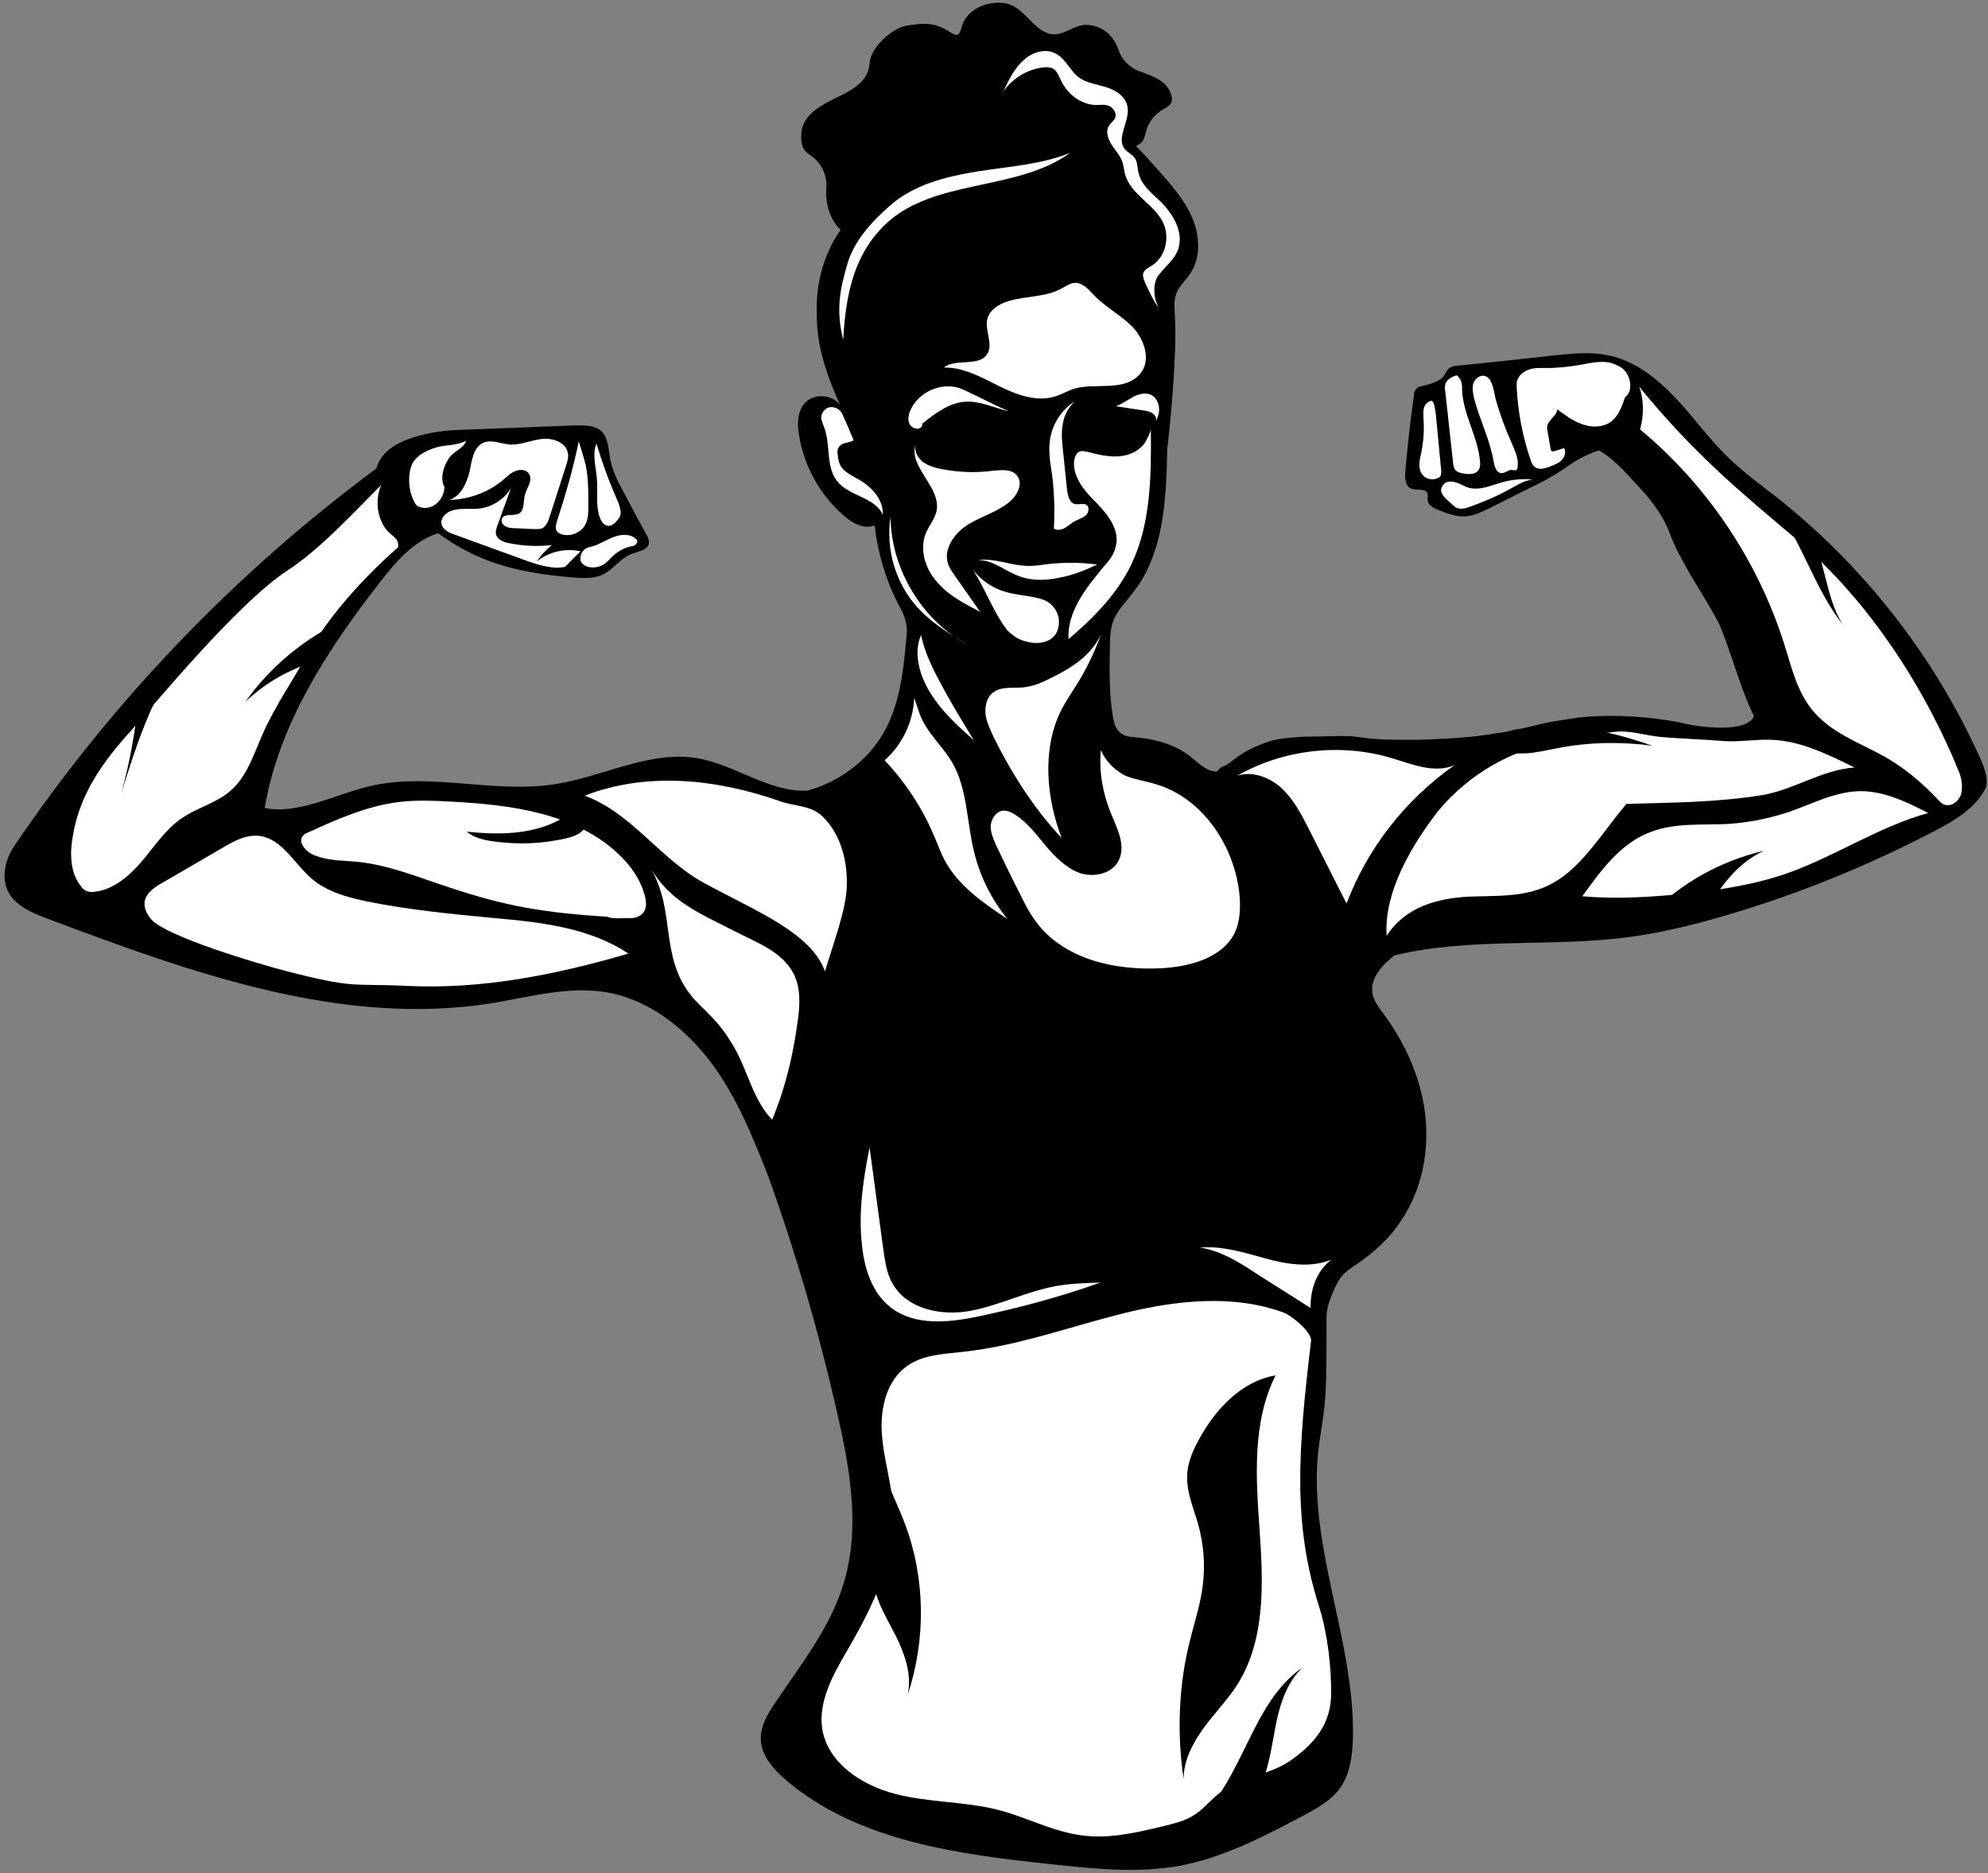 <?xml version="1.0" encoding="UTF-8"?><svg xmlns="http://www.w3.org/2000/svg" xmlns:xlink="http://www.w3.org/1999/xlink" height="411.7" preserveAspectRatio="xMidYMid meet" version="1.0" viewBox="-1.0 -0.6 436.8 411.7" width="436.8" zoomAndPan="magnify"><rect x="-1.0" y="-0.6" width="436.8" height="411.7" fill="#808080" stroke="none"/><g><g><g id="change1_1"><path d="M183.564,88.38c-1.8-2.4-6-2.6-7.9-0.2c-1.5,1.9-1.5,4.5-1.1,6.9c1.1,6.8,4.6,13.1,9.8,17.6c1.9,1.7,4.4,3.1,6.8,2.2 c0.7,6.1,2.5,12.1,5.3,17.5c0.6,1.1,1.2,2.2,1.5,3.4c0.4,1.5,0.3,3.1,0.1,4.6c-0.6,7-1.5,14.2-5,20.2c-3.6,6.2-9.9,10.8-16.8,12.6 c-8.3,0.3-15.6-5.6-23.8-7.1c-10.7-1.9-21,4.1-31.8,5.7c-13.2,2-27-2.6-40,0.3c-8,1.8-15.9,6.4-23.5,4.9 c3.1-18.5,13.8-34.8,25.3-49.6c3.5-4.5,7.4-9.1,12.8-10.8c3.5,2.6,7.5,4.8,11.7,6.3c5.6,2,11.6,2.9,17.6,3.4 c2.4,0.2,4.9,0.4,7.1-0.7c2.2-1.2,3.7-3.5,6-4.4c1.5-0.6,3.6-0.8,3.9-2.3c0.1-0.7-0.2-1.5-0.6-2.1c-1.6-2.9-3.1-5.7-4.6-8.6 c-1.4-2.5-2.8-5.1-3.3-8c-0.4-2.1-0.4-4.5-1.9-6c-1.4-1.3-3.5-1.3-5.4-1.3l-25.7,1c-3.2,0.1-6.4,0.5-9.4,1.4c-3.9,1.1-7.8,3-9,7.1 c-30.9,22.9-57.9,51-79.5,82.9c-1,1.5-1.7,3.1-2,4.8c-1.2,6.9,4.4,9.4,9.2,11.2c31.4,11.8,64.6,23.9,97.7,18.6 c8.4-1.4,16.8-3.8,25.2-2.4c9.3,1.6,17.3,7.9,23,15.5s9.2,16.5,12.6,25.1c6.1,17,11.1,34.3,15.1,51.9c2.8,12.3,5.1,25.3,1.4,37.4 c-2.9,9.7-9.4,17.8-15,26.2c-1.7,2.5-3.3,5.1-3.2,8.1c0.1,3.6,2.8,6.6,5.6,9c15.9,13.5,38.1,16.3,58.9,18.5 c9.1,1,18.4,1.9,27.4,0.3c9.7-1.8,18.5-6.4,27.2-11c3-1.6,6.1-3.3,8.1-6c2.2-3.1,2.8-7.1,2.9-11c0.5-22.1-10.7-43.8-7.3-65.6 c1.5-9.4,1.5-10.5,1.5-27.3c0,0-0.1,0,0,0c0-2.1,1.5-5.9,2.9-8.1c1-1.5,2.6-2.5,4.1-3.5c3.6-2.5,6.9-5.5,9.3-9.2 c4.6-6.7,6.3-15.2,5.4-23.3s-4.4-15.8-9.2-22.3c-1-1.4-2.1-2.7-2.4-4.4c-0.6-3.3,2.1-6.3,4.8-8.4c16.9-4.1,34.7-1.7,52-4.1 c7.3-1,14.4-2.8,21.5-4.9c15.5-4.6,30.5-10.7,44.9-18.2c4.7-2.4,9.7-5.4,11.7-10c0.3-2.2-0.6-4.4-1.5-6.4 c-10-22.2-25.5-42-44.6-57.1c-3.6-2.8-7.2-5.4-10.5-8.6c-4.3-4.1-7.7-9-11.8-13.3c-4.1-4.3-9-8.2-14.8-9.3 c-3.8-0.8-7.7-0.4-11.5,0c-7.2,0.8-14.5,1.6-21.7,2.3c-1.1,0.1-2,0.5-2.5,1.7c-0.8,1.7-3,2.2-4.8,2.7c-0.6,0.1-1.2,0.2-1.6,0.7 c-0.4,0.4-0.5,0.9-0.5,1.5c-0.8,5.5-1.4,11.1-1.9,16.7c-0.1,1.4,0,3.2,1.3,3.7c1.2,0.5,3.2-0.2,3.6,1.1c0.1,0.4,0,0.9,0,1.3 c0,1.2,1.3,1.9,2.4,2.3c1.9,0.8,3.9,1.5,5.9,1.4c1.9-0.1,3.6-1,5.3-1.8l11.2-5.6c2.4-1.2,4.7-2.7,7-4.3c1.9-1.3,6.3-3.3,6.1-2.6 c0.9,0.3,3.7,2.7,4.7,3.7c4.8,5.2,8.7,8.8,10.9,15.1c2.7,6.6,7.3,12.9,10.5,19c2.9,6.8,4.5,13.8,7.7,20.4 c-1.5,3.9-12.7,2.4-16.2,1.4c-6.9-1.3-14.1-1.8-21.2-1.2c-2.1,0.2-4.1,0.6-6.2,0.9c-2.6,0.4-5.2,1.2-7.8,1.7 c-1,0.1-1.9,0.4-2.8,0.6c-0.9,0.2-1.8,0.3-2.6,0.4c-1.6,0.3-3.3,0.5-5,0.7c-4,0.4-8.1,0.6-12.1,0.7c-4.3,0-8.1,0.1-12.3-0.5 c-0.9-0.1-1.9-0.3-2.8-0.3c-2.7-0.1-5.3,0.1-8.1,0.1c-1,0-2,0-2.9,0.1c-2.4,0.2-4.9,0.3-7.2,1.2c-2.6,0.9-5.2,2.2-7.4,4 c-0.6,0.5-1.3,1-2.1,1.3c-0.5,0.2-0.6,0.3-1.3,1.1c-2.3,0-4-1.9-5.8-3.3c-3.3-2.6-7.5-3.8-11.6-4.2c-1.5-0.1-3.1-0.2-4.1-1.3 c-0.8-0.8-1.1-2-1.3-3.1c-0.9-5.1-0.8-10.4-0.7-15.6c0-1.9,0.1-3.8,0.7-5.5c0.9-2.5,2.9-4.4,4.5-6.5c6.6-8.5,7.2-20.1,7.4-31.4 c0.2-1.4,2.2-19.3,1.7-29c-0.1-1.8-0.3-3.6,0.3-5.2c0.6-1.6,2-2.8,3-4.3c2.4-3.5,2.2-8.3,0.5-12.3s-4.6-7.2-7.4-10.4 c-2.9-3.3-5.9-6.6-9.4-9.3c-3.6-2.8-7.8-4.9-12.2-6.2c-2.2-0.6-4.5-1.1-6.7-0.4c-1.4,0.4-2.6,1.2-3.8,2 c-8.9,5.8-17.8,11.6-26.7,17.3c-2.8,1.8-5.5,3.6-7.9,5.9c-5.8,5.6-8.7,13.9-8.4,22C178.364,75.08,180.464,81.48,183.564,88.38z" fill="inherit"/></g><g id="change1_2"><path d="M244.764,32.88c5.4-1.7,5.4-2.1,6-4.4c0.5-2.2,1.9-4,3.9-5.1c1.3-0.7,2.2-1.4,1.7-3c-0.9-3.4-4.2-4.2-7.2-5.4 c-2.1-0.8-3.7-2.5-4.4-4.6c-1-2.9-3.2-5.2-6.7-5.5c-2.9-0.3-5.4,2.6-8.2,2c-3.9-0.8-5.8-5.9-9.7-6.7s-8.6,1.1-9.8,4.9 c-1.3,5.2-2.4-1.5-10.2-0.3c-1.3,0.2-3.4,0-6.5,2.7c-1.8,1.6-3.4,3.5-3.6,5.9c-0.6,7.3-11.4,7-14.4,13.1c-0.4,0.8-0.6,1.6-0.6,2.4 c-0.2,2.7,0.7,3.8,1.9,4.6c2.4,1.5,3.8,4.3,3.6,7.1c-0.4,5.4,2.1,10.8,8.3,11.8" fill="inherit"/></g><g id="change2_2"><path d="M291.464,276.28c-4.6,1.8-9.7,1-14.4-0.3s-9.5-2.8-14.4-2.4c4.5,0.7,8.4,3.1,12.2,5.6 c4,2.6,8.1,5.1,12.1,7.7C286.864,282.78,288.264,278.78,291.464,276.28z" fill="#FFF"/></g><g id="change2_3"><path d="M180.264,212.88c1.5-5.2,4.8-13.7,4.8-19.1c0.1-5.4-1.4-11.1-5.3-14.9c-2.6-2.6-6.3-2.2-9.7-3.5 c-13.8-4.8-29-6.4-42.6-1.1c10.2,3.7,16.6,13.9,26.1,19.1C164.864,199.58,177.164,204.28,180.264,212.88z" fill="#FFF"/></g><g id="change2_4"><path d="M132.464,200.88c1.2,0.6,3.4,0.2,4.8,0.3s2.8-0.5,3.4-1.7c0.4-0.9,0.3-1.9,0.1-2.9 c-0.9-3.7-3.1-6.9-5.9-9.5c-9.5-9-23.6-10.8-36.6-11.5c-3.9-0.2-7.9-0.4-11.8,0.1c-6.9,0.9-13.3,3.7-19.6,6.6 c-0.5,0.2-1,0.4-1.3,0.8c-1.1,1.3,0.4,3.2,1.9,4c3,1.5,6.5,1.4,9.9,1.7c7.1,0.7,13.7,3.5,20.5,5.7 C109.864,198.48,118.164,199.98,132.464,200.88z" fill="#FFF"/></g><g id="change2_5"><path d="M86.464,119.68c-7.6,6.7-15.2,15-20.1,23.8c-3,5.4-7,11.3-9.5,16.9s-3.9,11-9.1,14.2 c-2.9,1.8-6.2,2.8-8.9,4.7c-3.5,2.4-5.9,6.1-8.6,9.3s-6.2,6.3-10.4,6.8c-0.6,0.1-1.2,0.1-1.7-0.1c-0.7-0.2-1.2-0.8-1.6-1.4 c-2.3-3.1-2.2-7.4-1.5-11.1c1.6-9.2,6.8-16.3,13-23.1c4-4.4,23-27.7,34.1-34.9c7.2-4.7,14.5-12.7,20.6-18.8c-1.3,3-1,6.7,0.8,9.4 C84.864,117.28,86.764,117.48,86.464,119.68z" fill="#FFF"/></g><g id="change2_6"><path d="M137.064,208.98c-8.5-5.7-19.2-6.9-29.4-7.8c-9.4-0.9-18.9-1.8-28.2-3.7c-4.2-0.9-8.6-2.1-11.9-4.9 c-4-3.4-6.7-9.1-11.9-9.5c-2.8-0.2-5.3,1.2-7.7,2.6c-4.5,2.6-8.9,5.2-13.4,7.8c-1.6,0.9-3.2,2-3.7,3.7c-0.4,1.5,0.3,3,1.3,4.2 c3.3,3.9,24.2,10,29.2,11.3c15.8,4.1,14.5,2.8,27.1,3.4C105.064,216.88,121.264,213.58,137.064,208.98z" fill="#FFF"/></g><g id="change2_7"><path d="M168.664,245.48c-3.8-3.9-5.1-9.5-7.5-14.3c-1.6-3.2-3.7-6.2-6.2-8.7c-1.4-1.5-3-2.8-4.2-4.4 c-6.8-8.6-3.3-18.3-8.7-27.7c4.3,7.2,10.6,9.7,18,13.5c5,2.6,10.9,4.6,13.4,9.7c1.5,3.1,1.3,6.8,0.8,10.3 C173.264,231.38,171.464,238.78,168.664,245.48z" fill="#FFF"/></g><g id="change2_8"><path d="M201.364,138.98c0.8,3.6,2.3,6.9,4.1,10.2c2.3,4.4,4.9,8.6,7.5,12.9c-3.5-3.1-7-6.3-9.5-10.3 S199.664,142.88,201.364,138.98z" fill="#FFF"/></g><g id="change2_9"><path d="M199.864,152.78c-0.2,5.2-2.6,10.3-6.5,13.7c4.6,4.9,8.3,10.5,10.9,16.7c0.8,1.8,1.4,3.6,2.3,5.3 c3,5.6,8.5,9.4,13.8,12.9c-3.6-4.4-6.1-9.5-7.4-15c-1.6-6.6-1.4-13.7-4.8-19.5c-1.9-3.2-4.8-5.8-6.5-9.2 C200.864,156.08,200.464,154.38,199.864,152.78z" fill="#FFF"/></g><g id="change2_10"><path d="M240.864,164.28c-0.4,4.7,0.4,9.4,2.2,13.8c1.4,3.4,3.4,7.2,1.7,10.5c-1.5,2.9-5.4,3.7-8.5,2.7 c-3-1.1-5.4-3.5-7.5-6s-4-5.1-6.8-6.9c-0.8-0.5-1.7-0.9-2.7-0.8c-1.5,0.2-2.5,1.9-2.6,3.4c0,1.6,0.7,3,1.3,4.4 c1.5,3.1,3,6.3,4.6,9.4c1.3,2.6,2.5,5.2,4.3,7.5c6.2,8.1,17.5,10.5,27.6,9.9c6.2-0.4,13.2-2.3,15.9-7.9c1.1-2.5,1.2-5.3,1-8 c-1-10.8-8-21.4-18.3-24.5c-2.2-0.7-4.6-1-6.8-1.9C244.164,168.78,242.164,167.08,240.864,164.28z" fill="#FFF"/></g><g id="change2_11"><path d="M318.564,167.58c-10.7,7.5-19.1,18.2-23.7,30.4c-2.8-5.5-5.5-10.9-8.3-16.4c-1.6-3.2-3.3-6.4-5.9-8.9 c-2.6-2.4-6.4-3.9-9.8-2.8c10.1-5.8,22.7-7.2,33.8-3.9C309.164,167.28,313.964,169.48,318.564,167.58z" fill="#FFF"/></g><g id="change2_12"><path d="M97.764,109.28c4.3-0.1,8.6-1.7,11.9-4.5c0.8-0.7,1.6-1.5,2.7-1.9s2.4-0.2,2.9,0.7c0.9,1.5-0.7,3.2-1,4.9 c-0.3,1.3,0,2.9-1.1,3.7c-1.2,0.8-3.5-0.1-3.9,1.3c-0.2,0.6,0.2,1.3,0.8,1.6c0.6,0.3,1.2,0.4,1.9,0.4c1.5,0.1,3,0.1,4.5,0.2 c0.5,0,1,0,1.5-0.1c1-0.4,1.5-1.6,1.8-2.6c1.2-3.7,2.4-7.5,3.6-11.2c0.3-0.9,0.6-1.9,0.4-2.8c-0.4-2.4-3.4-3.4-5.8-3.1 s-4.7,1.4-7.1,1.2c-1.9-0.2-3.9-1.1-5.6-0.4c-2.3,1-2.6,4-3.1,6.4C101.464,105.78,100.264,108.38,97.764,109.28z" fill="#FFF"/></g><g id="change2_13"><path d="M126.564,122.58c-0.2-1,0.3-2.1,1.1-2.6c0.5-0.3,1-0.4,1.5-0.5c1.7-0.5,3.1-1.5,4.8-2.1 c1.6-0.6,3.7-0.7,4.9,0.6c0.3,0.3,0.1,0.8-0.2,1.1s-0.7,0.4-1.1,0.4c-1.6,0.4-3,1.2-4.1,2.3c-0.6,0.6-1.1,1.2-1.7,1.6 C129.964,124.58,127.064,124.28,126.564,122.58z" fill="#FFF"/></g><g id="change2_14"><path d="M126.164,96.38c-1.2,5.9-2.9,11.8-4.8,17.6c-0.2,0.8-0.5,1.7,0.1,2.3c0.2,0.2,0.5,0.4,0.8,0.5 c2,0.7,4.5-0.3,5.4-2.2c0.6-1.2,0.6-2.6,0.6-3.9c0-0.7,0-1.3,0-2c0-2.4-0.1-4.8-0.6-7.2 C127.264,99.88,126.764,98.48,126.164,96.38z" fill="#FFF"/></g><g id="change2_15"><path d="M135.064,113.18c-0.7,1-1.7,2.1-2.8,1.7c-0.7-0.2-1.2-1-1.5-1.8c-0.9-2.6-0.4-5.5-0.6-8.3 c-0.2-2.7-1.1-5.6-0.1-7.9c1.1,3.7,2.4,7.4,3.9,10.9C134.664,109.48,135.964,111.88,135.064,113.18z" fill="#FFF"/></g><g id="change2_16"><path d="M123.164,123.98c1.1-1.1,2.2-2.3,3.4-3.4c-3.3-0.8-7,0.1-9.6,2.2c0.9-1.4,2.1-2.6,3.3-3.6 c-3.1,0.4-6.4,0.2-9.4-0.4c-1.2-0.2-2.6-0.8-2.9-2c-0.1-0.6,0.1-1.2,0.3-1.8c1-2.8,2-5.5,3-8.3c-1.5,2.5-4.2,4.2-7.1,4.5 c-2.3,0.2-4.7-0.3-6.7,0.8c-0.8,0.5-1.5,1.3-1.5,2.3c0.1,1.4,1.6,2.2,2.9,2.6c5,1.8,10.1,3.7,15.1,5.5 C116.964,123.48,120.264,124.58,123.164,123.98z" fill="#FFF"/></g><g id="change2_17"><path d="M96.664,106.48c-1-1.9-0.3-4.3,0.8-6.1c1.1-1.9,3.1-2.1,4-4.1c-2.7,1.2-4.3,0.8-6.4,1.4s-4.3,1.6-5.4,3.5 c-0.3,0.6-0.5,1.2-0.6,1.8c-0.4,2.3-0.1,4.7,1,6.8c0.1,0.2,0.3,0.5,0.5,0.7c0.3,0.3,0.8,0.4,1.2,0.5 C94.164,111.38,96.464,109.38,96.664,106.48z" fill="#FFF"/></g><g id="change2_18"><path d="M359.364,93.78c14.8,12.3,26,29,31.8,47.6c1.5,4.8,2.7,9.9,5.9,13.9c4,5.1,10.4,7.3,16,10.4 c4.2,2.4,8,5.5,11.4,9.1c0.6,0.6,1.1,1.3,1.9,1.5c1.5,0.4,3-0.8,3.5-2.3c0.4-1.5,0.2-3.2-0.3-4.6c-7.4-18.4-19.8-37.9-35.9-51.5 c-11.7-9.9-22.3-18.5-34.5-33.5C360.164,87.08,360.264,90.48,359.364,93.78z" fill="#FFF"/></g><g><g id="change2_1"><path d="M388.064,161.98c-3.4-0.1-6.8,0.5-10.2,0.3c-4.6-0.4-9.2-0.5-13.8-0.9c-3.6-0.3-7-1.6-10.6-1.1 c-7.1,0.8-15.3,2.2-21.9,5c-12,5.1-17.8,14-18.1,14.4c-9.8,13.4-10,21.8-9.8,25.4c4.2-6.5,11.3-8.2,17.7-8.6 c6.4-0.3,13.1,0.3,19-3.1c6.4-3.6,10.8-11.2,16-17.3c9.9-0.3,19.6-0.3,29.6-1.9c7-1.1,13.3-5.6,20.5-6.1 C400.564,165.18,394.564,162.18,388.064,161.98z" fill="#FFF"/></g></g><g id="change2_19"><path d="M346.664,196.38c4.1-5.7,8.5-11.8,15.2-14.2c5.3-2,11.2-1.4,16.9-1.7c4.5-0.3,8.9-1.2,13.2-2.6 c5.2-1.8,10.4-4.6,15.9-4.6c5.2,0,10.1,2.4,14.8,4.8c-11.2,3.1-21,9.9-32,13.6c-6.7,2.2-13.8,3.3-20.9,4.1 C362.264,196.48,354.764,197.08,346.664,196.38z" fill="#FFF"/></g><g id="change1_3"><path d="M361.664,200.28c6.8-6.9,15.5-11.7,24.9-13.9c-3,1.4-5.6,3.5-7.7,6c-1.7,2-3.1,4.4-5.3,5.8c-1.3,0.8-2.8,1.2-4.3,1.5 C366.664,200.28,363.964,200.58,361.664,200.28z" fill="inherit"/></g><g id="change2_20"><path d="M190.064,251.58c1,7.4,2,14.9,3,22.3c0.4,2.6,0.7,5.4,2.1,7.7c3.2,5.6,10.8,7.1,17.1,5.9 s12.2-4.2,18.6-5.4c3.2-0.6,6.5-0.7,9.9-0.8c-8.7,3.1-17.6,5.5-26.6,7.4c-6.6,1.4-14.1,2.2-19.4-1.9c-4.2-3.2-5.9-8.7-6.4-14 C187.564,265.48,188.764,258.08,190.064,251.58z" fill="#FFF"/></g><g id="change2_21"><path d="M356.064,86.68c-0.7,2-1.4,4.1-3.1,5.4c-1.8,1.3-4.2,1.3-6.2,0.6c-2.1-0.7-3.8-2-5.6-3.3 c-0.1,1.4-1.9,2.2-2.2,3.6c-0.1,0.4,0,0.9,0.1,1.4c0.2,1.2,0.4,2.3,0.6,3.5c0,0.2,0.1,0.4,0.2,0.6c0.2,0.2,0.6,0.1,0.9,0 c0.6-0.2,1.3-0.4,1.9-0.6c0.5,0.9,0.1,2-0.6,2.7s-1.7,1-2.6,1.4c-1.1,0.4-2.4,0.8-3.3,0c-0.5-0.4-0.7-1-0.9-1.6 c-1.7-5-2.7-10.2-3-15.5c0-0.6-0.1-1.3,0.1-1.9c0.4-1.2,1.5-2,2.7-2.4s2.5-0.3,3.8-0.3c2.5,0,5-0.3,7.4-0.7c2.7-0.5,5.6-1.2,8,0.1 C357.264,80.68,358.164,85.28,356.064,86.68z" fill="#FFF"/></g><g id="change2_22"><path d="M325.364,82.08c-1-0.4-2.2,0.4-2.6,1.5s-0.1,2.2,0.1,3.3c1.2,4.7,3.5,9.1,4.3,13.9 c0.2,1.1,0.6,2.6,1.8,2.6c0.8,0,1.4-0.7,2.1-0.7c0.4,0,0.8,0.2,1.1,0c0.2-0.1,0.3-0.5,0.3-0.8c0.2-1.9-0.7-3.6-1.4-5.3 c-1.4-3.1-2.6-6.4-3.5-9.7C327.164,85.08,326.864,82.58,325.364,82.08z" fill="#FFF"/></g><g id="change2_23"><path d="M319.064,81.88c-1,0.3-2,0.8-2.4,1.7c-0.3,0.6-0.2,1.3-0.1,1.9c0.6,5.2,1.1,10.4,1.7,15.6 c0.1,0.6,0.1,1.1,0.5,1.6s1.2,0.7,1.9,0.8c1.2,0.2,2.6,0.2,3.2-0.8c0.4-0.6,0.4-1.4,0.3-2.1c-0.5-5.2-3.6-10-3.9-15.2 c0-0.7,0-1.4-0.2-2.1C319.864,82.68,319.364,82.08,319.064,81.88z" fill="#FFF"/></g><g id="change2_24"><path d="M313.664,87.48c-0.8,0-1.5,0.7-1.8,1.5c-0.2,0.8-0.1,1.7-0.1,2.5c0.2,2.5,0,5-0.5,7.5 c-0.4,1.6-0.8,3.6,0.4,4.9c0.6,0.7,1.7,1,2.6,0.8c0.5-0.1,1.1-0.3,1.3-0.8c0.1-0.3,0.1-0.6,0.1-1c-0.4-4.2-0.8-8.4-1.2-12.6 C314.264,89.18,314.164,87.98,313.664,87.48z" fill="#FFF"/></g><g id="change2_25"><path d="M315.664,107.48c-0.2-0.8,0.4-1.8,1.2-2.1s1.7-0.1,2.5,0.2s1.5,0.8,2.3,1c2.4,0.7,5-0.5,7.4-1.2 c2.2-0.6,4.5-0.8,6.7-0.6c-1.8,0.2-3.4,1.2-5,2.1c-2.9,1.6-6,2.9-9.1,4c-0.6,0.2-1.3,0.4-2,0.3c-0.8-0.1-1.4-0.7-2-1.3 C316.864,109.18,315.964,108.48,315.664,107.48z" fill="#FFF"/></g><g id="change2_26"><path d="M250.964,95.98c-1.1,2.3-3.6,3.5-6,3.7s-4.8-0.4-7.1-1c-0.5-0.1-1-0.2-1.5-0.1c-1,0.3-1.4,1.6-1.4,2.8 c0.1,3.6,2.8,6.4,5.2,8.8c2.4,2.5,4.9,5.8,4,9.3c-0.4,1.8-1.5,3.2-2.7,4.5c-3.8,4.6-8,9.8-7.7,15.9c5.4-4.6,10.6-9.8,13.8-16.4 c4.3-9,4.4-19.5,4.3-29.6C251.564,94.88,251.064,95.78,250.964,95.98z" fill="#FFF"/></g><g id="change2_27"><path d="M249.564,81.48c2.4-2.9,0.9-7.4-1.6-10.1c-2.6-2.7-6-4.4-8.6-7.1c-1.2-1.3-2.6-2.9-4.4-2.7 c-0.9,0.1-1.7,0.7-2.5,1.1c-3.6,2.1-8,1.7-11.9,2.9c-2,0.6-4,1.8-4.6,3.8c-0.7,2.6,1.4,5.7-0.1,7.9c-1.9,2.8-6.8,0.8-9.5,2.9 c4.3-0.1,8.2,2.1,12,4s8.2,3.6,12.3,2.4c1.4-0.4,2.7-1.2,4.2-1.7C239.464,83.38,246.164,85.68,249.564,81.48z" fill="#FFF"/></g><g id="change2_28"><path d="M200.064,97.38c-0.1,1.4,0.7,2.8,1.8,3.6c1.1,0.8,2.5,1.2,3.9,1.5c3.7,0.7,7.5,0.9,11.2,0.4 c2-0.2,4.5-0.5,5.6,1.2c1.2,1.7,0,4-1.5,5.4c-2.6,2.3-6.2,3.3-9.2,5.1s-5.6,5.3-4.6,8.6c0.3,1,0.9,1.8,1.5,2.7 c1.9,2.7,3.7,5.3,5.6,8c-3.4-1.8-7-3.6-9.5-6.6c-2.6-2.9-3.9-7.2-2.4-10.8c0.7-1.6,1.9-3,2.3-4.7 C205.864,106.58,198.864,102.28,200.064,97.38z" fill="#FFF"/></g><g id="change2_29"><path d="M252.964,92.08c0.4-0.9,0.8-2,0.7-3s-0.5-2.1-1.4-2.7c-1.2-0.8-2.9-0.5-4.2,0.2s-2.5,1.6-3.9,2.1 c2,0.3,3.9,0.6,5.9,0.9c0.7,0.1,1.5,0.2,2.1,0.6C252.764,90.58,253.264,91.28,252.964,92.08z" fill="#FFF"/></g><g id="change2_30"><path d="M235.064,87.68c-2.8,1.8-4.7,4.7-5.3,8c-0.5,2.7,0,5.4,0.4,8.1c0.5,3.9,0.6,7.9,0.4,11.8 c0.8,0.5,1.8,0.2,2.5-0.2s1.4-1.1,2.2-1.5s1.7-0.7,2.3-1.2s0.9-1.8,0.2-2.3s-1.7,0-2.6-0.2c-1.2-0.3-1.5-1.8-1.7-3 c-0.3-2.9-0.6-5.8-0.9-8.7c-0.2-1.8-0.4-3.7-0.1-5.5C232.664,91.08,233.464,89.28,235.064,87.68z" fill="#FFF"/></g><g id="change2_31"><path d="M184.264,74.08c-1.7-6.8-0.6-11.4,0.9-16.6s5.4-9.4,9.4-12.9c5.2-4.6,12.3-6.4,19.2-7.5s14-1.5,20.4-4.1 c-11.9,8.6-30,5.6-40.6,15.7C187.064,54.88,184.864,63.08,184.264,74.08z" fill="#FFF"/></g><g id="change2_32"><path d="M253.564,66.88c-0.4,0-2.3-3.7-3.1-5.7c-0.2-0.5-0.4-1.1-0.3-1.6c0.2-0.9,1.1-1.3,1.9-1.8 c2.7-1.6,3.9-5.5,2.8-8.7c-1.7-4.7-7.4-6.6-8.7-11.5c-0.2-0.9-0.3-1.8-0.6-2.7c-0.5-1.4-1.6-2.5-2.4-3.8c-0.8-1.3-1.3-3.1-0.4-4.2 c0.4-0.6,1.1-1,1.3-1.7c0.3-1-0.5-2.1-1.4-2.5s-1.9-0.2-2.9-0.2c-3.1-0.1-6.1-2.2-7.6-5.3c-0.5-1-0.9-2.2-1.8-2.7 c-0.5-0.3-1.2-0.3-1.8-0.3c-3.5,0.3-6.9,2.2-9.1,5.3c1.2-2.6,2.5-5.2,4.6-7c2-1.8,5.1-2.6,7.4-1c1.8,1.2,2.7,3.4,4.4,4.8 c1.8,1.4,4.1,1.6,6.2,2.3c2.1,0.6,4.4,2.1,4.7,4.5c0.4,3.1-2.5,6.6-0.7,9c0.6,0.8,1.7,1.2,2.3,2.1s0.5,2.1,0.8,3.2 c0.6,2.7,2.8,4.4,4.7,6.2c2.8,2.7,5.3,6.8,4,10.6c-0.8,2.3-2.8,3.7-4.2,5.6C251.964,61.68,252.664,65.68,253.564,66.88z" fill="#FFF"/></g><g id="change2_33"><path d="M186.564,96.18c-0.7-1.7-1.4-3.4-2.2-5.1c-0.2-0.6-0.5-1.2-1-1.6c-0.7-0.6-1.8-0.8-2.6-0.4 s-1.4,1.4-1.3,2.3c0.1,0.7,0.4,1.3,0.6,1.9c1.5,3.8,0.3,8.7,2.9,11.9c2.6,3.3,8.4,3.5,10,7.4c0.2-3.3-2.4-6.2-5.3-7.8 c-1.3-0.8-2.8-1.4-3.7-2.6c-0.6-0.8-0.8-1.8-0.9-2.8c-0.1-0.6-0.1-1.3,0.3-1.8C184.064,96.58,185.564,96.78,186.564,96.18z" fill="#FFF"/></g><g id="change2_34"><path d="M240.064,123.48c-3.6-0.5-7.3-0.5-10.9-0.1c-1.4,0.2-2.7,0.4-4.1,0.4c-3.8,0-7.5-1.8-11.3-1.3 c3.4-0.1,6.1,2.5,9.3,3.6c2.7,1,5.8,0.9,8.6,0.3C234.564,125.88,237.264,124.78,240.064,123.48z" fill="#FFF"/></g><g id="change2_35"><path d="M201.664,92.48c2.8-2.2,5.9-4.6,9.5-4.8c3.2-0.2,6.3,1.4,9.5,2.1c-2.8-1.2-5.5-2.6-8.2-3.9 c-0.9-0.4-1.8-0.9-2.7-1.2c-4.1-1.3-8.9,0.9-10.7,4.8c-0.5,1.1-0.7,2.4-0.1,3.3C199.764,93.98,201.764,93.88,201.664,92.48z" fill="#FFF"/></g><g id="change2_36"><path d="M211.464,141.08c-10-5.5-16.7-16.7-16.8-28.1c-1.1,7.1,1.1,14.6,5.9,19.9 C203.364,135.98,207.064,138.38,211.464,141.08z" fill="#FFF"/></g><g id="change2_37"><path d="M232.264,183.58c-6.1-6.5-11-14.2-15-22.3c-0.7-1.5-1.4-3-1.7-4.7c-0.2-1.7,0.1-3.5,1.3-4.7 c1.8-1.7,4.4-1.2,6.8-1.4c2.3-0.2,4.4-1.1,6.5-2.2c4.3-2.1,8.7-4.9,10.8-9.6c-1.4,3.9-3.2,7.7-5.4,11.2c-1.2,1.9-2.5,3.8-3.5,5.8 C227.864,164.28,228.964,174.98,232.264,183.58z" fill="#FFF"/></g><g id="change2_38"><path d="M287.064,294.08c0.2-1.9-4.2-5.5-6-6.2c-11.2-4.1-23.8-2.7-35.4,0.2s-23,7.1-34.9,8.4 c-4.3,0.5-8.9,0.6-12.4,3.1c-4.6,3.2-6,9.4-5.6,15s2.2,11,2.5,16.5c0.6,11.1-4.6,21.6-10.2,31.2c-3.1,5.3-6.3,11.1-5.4,17.1 c1.2,7.5,8.7,12.4,16.1,14.3s15.2,1.6,22.6,3.5c6.2,1.6,12,4.8,18.4,5.6c5.9,0.8,11.9-0.6,17.7-2c2.5-0.6,5-1.2,7.1-2.6 c2-1.3,3.5-3.3,5.5-4.8c4.5-3.5,10.8-3.8,15.4-7c5.2-3.6,8.9-8,9-14.4c0.1-6.3-0.8-13.7-2.7-19.7 C283.064,334.28,284.164,318.28,287.064,294.08z" fill="#FFF"/></g><g id="change1_4"><path d="M73.864,135.98c-8.3,4-15.6,10.1-20.9,17.6c3.1-2.9,6.6-5.3,10.5-7c1.7-0.8,3.5-1.4,5-2.6 C70.764,142.18,71.964,139.28,73.864,135.98z" fill="inherit"/></g><g id="change1_5"><path d="M29.364,153.88c-0.7,6.7-1.9,13.3-3.7,19.8c3.1-9.9,6.3-20,12.2-28.5C34.464,148.28,31.364,151.88,29.364,153.88z" fill="inherit"/></g><g id="change1_6"><path d="M122.464,174.88c0.5,1.2,1.1,2.8,0.3,3.9c-0.4,0.6-1,0.9-1.6,1.2c-6,2.9-13,2.9-19.6,2.2c1.5,1.3,3.6,1.8,5.6,2.1 c5.5,0.8,11.1,0.6,16.5-0.7c1.5-0.4,3.2-1,3.9-2.4c0.7-1.4,0-3.2-1.2-4.2S123.464,175.48,122.464,174.88z" fill="inherit"/></g><g id="change1_7"><path d="M389.064,110.68c6,8.1,8.7,18.3,15,26.2c-2-2.9-2.9-6.4-3.8-9.8s-1.6-6.9-3.4-10 C395.064,113.98,392.164,111.28,389.064,110.68z" fill="inherit"/></g><g id="change1_8"><path d="M191.164,313.38c0.1,7.4,4.1,14.1,6.7,21c4.5,12,4.6,25.6,0.5,37.7c1-3.9-0.2-8.1-1.9-11.8s-4-7.1-5.1-11 c-1.4-4.7-1.2-9.8-0.9-14.7C190.764,327.78,191.064,320.88,191.164,313.38z" fill="inherit"/></g><g id="change1_9"><path d="M261.764,399.68c10.5-9.1,12-25.9,23.4-33.8c-3.2,3.1-4.8,7.5-5.7,11.9s-1.4,8.8-3,13c-3.4,8.6-12.6,15.1-21.8,13.6 C257.764,402.68,260.464,400.88,261.764,399.68z" fill="inherit"/></g><g id="change1_10"><path d="M279.264,301.68c-7.6,1.3-13.4,7.6-17,14.4c-1.2,2.2-2.2,4.6-2.4,7.1c-0.3,3.8,1.3,7.5,2.4,11.2c1.2,4.4,1.6,9,1,13.5 c-0.5,4.1-1.8,8-2.8,12c-2.5,9.9-2.9,20.4-1.4,30.5c0-4.1,2-7.9,4.4-11.2s5.3-6.2,7.5-9.7c6.1-9.8,5.6-22.2,4.8-33.7 C274.964,324.28,274.064,312.08,279.264,301.68z" fill="inherit"/></g><g id="change2_39"><path d="M212.864,124.78c2.9,4.6,4.3,8.9,7.2,12.8c0.5,0.7,1.9,1.8,2.7,2.2c4.3,2,9,0.8,8.9-3.8 c0-2.1-1.5-4.1-3.5-4.8C223.564,129.58,218.164,130.98,212.864,124.78z" fill="#FFF"/></g><g id="change1_11"><path d="M338.664,159.88c7.8-1.4,15.8,0.8,23.4,3.4c-7-0.9-14.2-0.8-21.1,0.6c-2.3,0.4-4.5,1-6.9,1.1c-3.4,0.1-7-0.7-9.9,0.9 C328.464,163.28,333.264,160.88,338.664,159.88z" fill="inherit"/></g></g></g></svg>